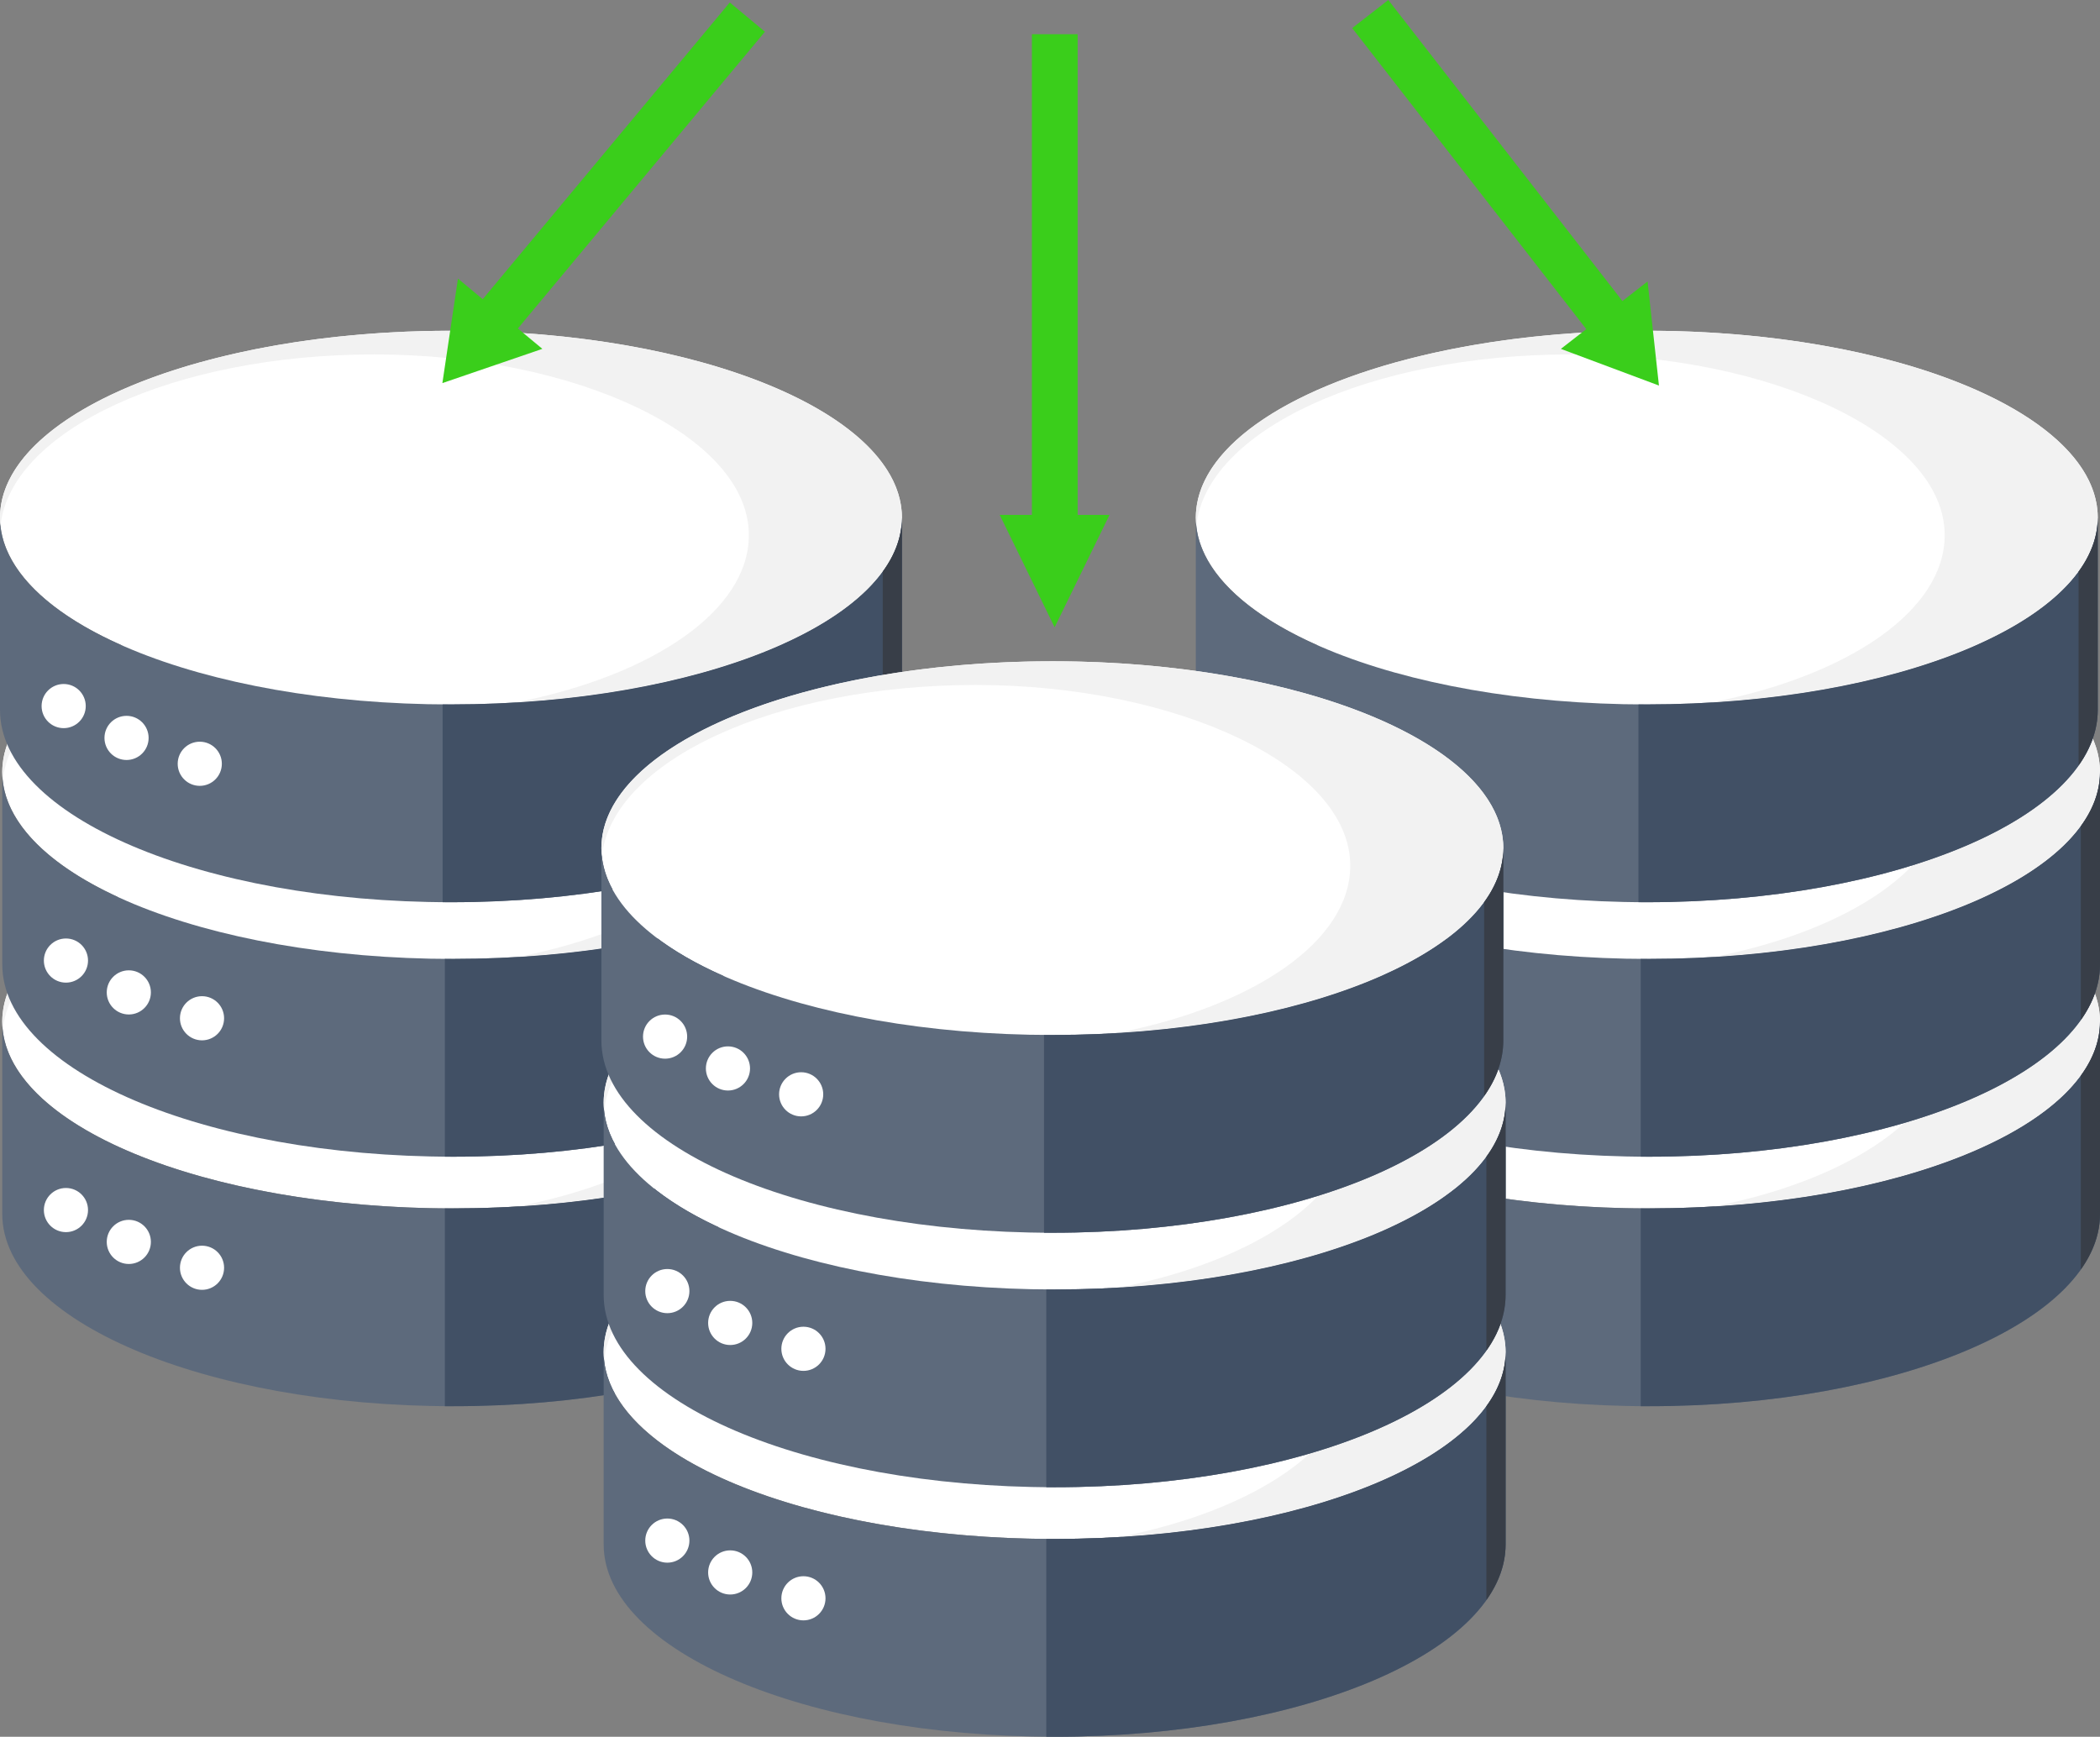 <?xml version="1.0" encoding="UTF-8"?><svg id="Layer_1" xmlns="http://www.w3.org/2000/svg" viewBox="0 0 1053.12 871.02"><rect x="0" y="0" width="1053.12" height="871.02" fill="#808080" stroke="none"/><g><ellipse cx="227.28" cy="512.34" rx="226.15" ry="93.71" fill="#fff"/><path d="M227.28,606.05c-124.9,0-226.15-41.96-226.15-93.71v96.45c0,53.27,101.25,96.45,226.15,96.45s226.15-43.18,226.15-96.45v-96.45c0,51.76-101.25,93.71-226.15,93.71Z" fill="#5d6a7c"/><circle cx="33.07" cy="606.87" r="11.07" fill="#fff"/><circle cx="64.6" cy="622.84" r="11.07" fill="#fff"/><circle cx="101.31" cy="635.81" r="11.07" fill="#fff"/><path d="M227.28,418.63c-124.9,0-226.15,41.96-226.15,93.71,0,1.41,.09,2.82,.24,4.21,4.95-47.92,87.02-86.04,187.53-86.04s187.77,40.57,187.77,90.62c0,37.95-48.35,70.45-116.94,83.95,109.52-6.52,193.7-45.56,193.7-92.75,0-51.76-101.25-93.71-226.15-93.71Z" fill="#f2f2f2"/><path d="M227.28,606.05c-1.72,0-2.46,.01-4.18,0v99.19c1.72,.02,2.45,0,4.18,0,124.9,0,226.15-43.18,226.15-96.45v-96.45c0,51.76-101.25,93.71-226.15,93.71Z" fill="#415065"/><path d="M443.81,539.44v97.24c6.24-8.83,9.62-18.19,9.62-27.89v-96.45c0,9.42-3.37,18.52-9.62,27.1Z" fill="#383e48"/><ellipse cx="227.28" cy="387.21" rx="226.15" ry="93.71" fill="#fff"/><path d="M227.28,480.92C102.39,480.92,1.14,438.97,1.14,387.21v96.45c0,53.27,101.25,96.45,226.15,96.45s226.15-43.18,226.15-96.45v-96.45c0,51.76-101.25,93.71-226.15,93.71Z" fill="#5d6a7c"/><circle cx="33.07" cy="481.74" r="11.07" fill="#fff"/><circle cx="64.6" cy="497.71" r="11.07" fill="#fff"/><circle cx="101.31" cy="510.68" r="11.07" fill="#fff"/><path d="M227.28,293.5C102.39,293.5,1.14,335.46,1.14,387.21c0,1.41,.09,2.82,.24,4.21,4.95-47.92,87.02-86.04,187.53-86.04s187.77,40.57,187.77,90.62c0,37.95-48.35,70.45-116.94,83.95,109.52-6.52,193.7-45.56,193.7-92.75,0-51.76-101.25-93.71-226.15-93.71Z" fill="#f2f2f2"/><path d="M227.28,480.92c-1.72,0-2.46,.01-4.18,0v99.19c1.72,.02,2.45,0,4.18,0,124.9,0,226.15-43.18,226.15-96.45v-96.45c0,51.76-101.25,93.71-226.15,93.71Z" fill="#415065"/><path d="M443.81,414.31v97.24c6.24-8.83,9.62-18.19,9.62-27.89v-96.45c0,9.42-3.37,18.52-9.62,27.1Z" fill="#383e48"/><ellipse cx="226.15" cy="259.58" rx="226.15" ry="93.71" fill="#fff"/><path d="M226.15,353.29C101.25,353.29,0,311.34,0,259.58v96.45C0,409.3,101.25,452.48,226.15,452.48s226.15-43.18,226.15-96.45v-96.45c0,51.76-101.25,93.71-226.15,93.71Z" fill="#5d6a7c"/><circle cx="31.93" cy="354.11" r="11.07" fill="#fff"/><circle cx="63.46" cy="370.08" r="11.07" fill="#fff"/><circle cx="100.18" cy="383.05" r="11.07" fill="#fff"/><path d="M226.15,165.87C101.25,165.87,0,207.83,0,259.58c0,1.41,.09,2.82,.24,4.21,4.95-47.92,87.02-86.04,187.53-86.04s187.77,40.57,187.77,90.62c0,37.95-48.35,70.45-116.94,83.95,109.52-6.52,193.7-45.56,193.7-92.75,0-51.76-101.25-93.71-226.15-93.71Z" fill="#f2f2f2"/><path d="M226.15,353.29c-1.72,0-2.46,.01-4.18,0v99.19c1.72,.02,2.45,0,4.18,0,124.9,0,226.15-43.18,226.15-96.45v-96.45c0,51.76-101.25,93.71-226.15,93.71Z" fill="#415065"/><path d="M442.68,286.68v97.24c6.24-8.83,9.62-18.19,9.62-27.89v-96.45c0,9.42-3.37,18.52-9.62,27.1Z" fill="#383e48"/></g><g><ellipse cx="826.97" cy="512.34" rx="226.15" ry="93.71" fill="#fff"/><path d="M826.97,606.05c-124.9,0-226.15-41.96-226.15-93.71v96.45c0,53.27,101.25,96.45,226.15,96.45s226.15-43.18,226.15-96.45v-96.45c0,51.76-101.25,93.71-226.15,93.71Z" fill="#5d6a7c"/><circle cx="632.76" cy="606.87" r="11.07" fill="#fff"/><circle cx="664.29" cy="622.84" r="11.07" fill="#fff"/><circle cx="701.01" cy="635.81" r="11.07" fill="#fff"/><path d="M826.97,418.63c-124.9,0-226.15,41.96-226.15,93.71,0,1.41,.09,2.82,.24,4.21,4.95-47.92,87.02-86.04,187.53-86.04s187.77,40.57,187.77,90.62c0,37.95-48.35,70.45-116.94,83.95,109.52-6.52,193.7-45.56,193.7-92.75,0-51.76-101.25-93.71-226.15-93.71Z" fill="#f2f2f2"/><path d="M826.97,606.05c-1.72,0-2.46,.01-4.18,0v99.19c1.72,.02,2.45,0,4.18,0,124.9,0,226.15-43.18,226.15-96.45v-96.45c0,51.76-101.25,93.71-226.15,93.71Z" fill="#415065"/><path d="M1043.51,539.44v97.24c6.24-8.83,9.62-18.19,9.62-27.89v-96.45c0,9.42-3.37,18.52-9.62,27.1Z" fill="#383e48"/><ellipse cx="826.97" cy="387.21" rx="226.15" ry="93.71" fill="#fff"/><path d="M826.97,480.92c-124.9,0-226.15-41.96-226.15-93.71v96.45c0,53.27,101.25,96.45,226.15,96.45s226.15-43.18,226.15-96.45v-96.45c0,51.76-101.25,93.71-226.15,93.71Z" fill="#5d6a7c"/><circle cx="632.76" cy="481.74" r="11.07" fill="#fff"/><circle cx="664.29" cy="497.71" r="11.07" fill="#fff"/><circle cx="701.01" cy="510.68" r="11.07" fill="#fff"/><path d="M826.97,293.5c-124.9,0-226.15,41.96-226.15,93.71,0,1.41,.09,2.82,.24,4.21,4.95-47.92,87.02-86.04,187.53-86.04s187.77,40.57,187.77,90.62c0,37.95-48.35,70.45-116.94,83.95,109.52-6.52,193.7-45.56,193.7-92.75,0-51.76-101.25-93.71-226.15-93.71Z" fill="#f2f2f2"/><path d="M826.97,480.92c-1.72,0-2.46,.01-4.18,0v99.19c1.72,.02,2.45,0,4.18,0,124.9,0,226.15-43.18,226.15-96.45v-96.45c0,51.76-101.25,93.71-226.15,93.71Z" fill="#415065"/><path d="M1043.51,414.31v97.24c6.24-8.83,9.62-18.19,9.62-27.89v-96.45c0,9.42-3.37,18.52-9.62,27.1Z" fill="#383e48"/><ellipse cx="825.84" cy="259.58" rx="226.15" ry="93.71" fill="#fff"/><path d="M825.84,353.29c-124.9,0-226.15-41.96-226.15-93.71v96.45c0,53.27,101.25,96.45,226.15,96.45s226.15-43.18,226.15-96.45v-96.45c0,51.76-101.25,93.71-226.15,93.71Z" fill="#5d6a7c"/><circle cx="631.63" cy="354.11" r="11.07" fill="#fff"/><circle cx="663.15" cy="370.08" r="11.07" fill="#fff"/><circle cx="699.87" cy="383.05" r="11.07" fill="#fff"/><path d="M825.84,165.87c-124.9,0-226.15,41.96-226.15,93.71,0,1.41,.09,2.82,.24,4.21,4.95-47.92,87.02-86.04,187.53-86.04s187.77,40.57,187.77,90.62c0,37.95-48.35,70.45-116.94,83.95,109.52-6.52,193.7-45.56,193.7-92.75,0-51.76-101.25-93.71-226.15-93.71Z" fill="#f2f2f2"/><path d="M825.84,353.29c-1.72,0-2.46,.01-4.18,0v99.19c1.72,.02,2.45,0,4.18,0,124.9,0,226.15-43.18,226.15-96.45v-96.45c0,51.76-101.25,93.71-226.15,93.71Z" fill="#415065"/><path d="M1042.37,286.68v97.24c6.24-8.83,9.62-18.19,9.62-27.89v-96.45c0,9.42-3.37,18.52-9.62,27.1Z" fill="#383e48"/></g><g><ellipse cx="528.88" cy="678.11" rx="226.15" ry="93.71" fill="#fff"/><path d="M528.88,771.82c-124.9,0-226.15-41.96-226.15-93.71v96.45c0,53.27,101.25,96.45,226.15,96.45s226.15-43.18,226.15-96.45v-96.45c0,51.76-101.25,93.71-226.15,93.71Z" fill="#5d6a7c"/><circle cx="334.66" cy="772.64" r="11.07" fill="#fff"/><circle cx="366.19" cy="788.61" r="11.07" fill="#fff"/><circle cx="402.91" cy="801.58" r="11.07" fill="#fff"/><path d="M528.88,584.4c-124.9,0-226.15,41.96-226.15,93.71,0,1.41,.09,2.82,.24,4.21,4.95-47.92,87.02-86.04,187.53-86.04s187.77,40.57,187.77,90.62c0,37.95-48.35,70.45-116.94,83.95,109.52-6.52,193.7-45.56,193.7-92.75,0-51.76-101.25-93.71-226.15-93.71Z" fill="#f2f2f2"/><path d="M528.88,771.82c-1.72,0-2.46,.01-4.18,0v99.19c1.72,.02,2.45,0,4.18,0,124.9,0,226.15-43.18,226.15-96.45v-96.45c0,51.76-101.25,93.71-226.15,93.71Z" fill="#415065"/><path d="M745.41,705.21v97.24c6.24-8.83,9.62-18.19,9.62-27.89v-96.45c0,9.42-3.37,18.52-9.62,27.1Z" fill="#383e48"/><ellipse cx="528.88" cy="552.98" rx="226.15" ry="93.71" fill="#fff"/><path d="M528.88,646.69c-124.9,0-226.15-41.96-226.15-93.71v96.45c0,53.27,101.25,96.45,226.15,96.45s226.15-43.18,226.15-96.45v-96.45c0,51.76-101.25,93.71-226.15,93.71Z" fill="#5d6a7c"/><circle cx="334.66" cy="647.51" r="11.07" fill="#fff"/><circle cx="366.19" cy="663.48" r="11.07" fill="#fff"/><circle cx="402.91" cy="676.45" r="11.07" fill="#fff"/><path d="M528.88,459.27c-124.9,0-226.15,41.96-226.15,93.71,0,1.41,.09,2.82,.24,4.21,4.95-47.92,87.02-86.04,187.53-86.04s187.77,40.57,187.77,90.62c0,37.95-48.35,70.45-116.94,83.95,109.52-6.52,193.7-45.56,193.7-92.75,0-51.76-101.25-93.71-226.15-93.71Z" fill="#f2f2f2"/><path d="M528.88,646.69c-1.72,0-2.46,.01-4.18,0v99.19c1.72,.02,2.45,0,4.18,0,124.9,0,226.15-43.18,226.15-96.45v-96.45c0,51.76-101.25,93.71-226.15,93.71Z" fill="#415065"/><path d="M745.41,580.08v97.24c6.24-8.83,9.62-18.19,9.62-27.89v-96.45c0,9.42-3.37,18.52-9.62,27.1Z" fill="#383e48"/><ellipse cx="527.74" cy="425.35" rx="226.15" ry="93.71" fill="#fff"/><path d="M527.74,519.06c-124.9,0-226.15-41.96-226.15-93.71v96.45c0,53.27,101.25,96.45,226.15,96.45s226.15-43.18,226.15-96.45v-96.45c0,51.76-101.25,93.71-226.15,93.71Z" fill="#5d6a7c"/><circle cx="333.53" cy="519.88" r="11.07" fill="#fff"/><circle cx="365.06" cy="535.85" r="11.07" fill="#fff"/><circle cx="401.77" cy="548.82" r="11.07" fill="#fff"/><path d="M527.74,331.64c-124.9,0-226.15,41.96-226.15,93.71,0,1.41,.09,2.82,.24,4.21,4.95-47.92,87.02-86.04,187.53-86.04s187.77,40.57,187.77,90.62c0,37.95-48.35,70.45-116.94,83.95,109.52-6.52,193.7-45.56,193.7-92.75,0-51.76-101.25-93.71-226.15-93.71Z" fill="#f2f2f2"/><path d="M527.74,519.06c-1.72,0-2.46,.01-4.18,0v99.19c1.72,.02,2.45,0,4.18,0,124.9,0,226.15-43.18,226.15-96.45v-96.45c0,51.76-101.25,93.71-226.15,93.71Z" fill="#415065"/><path d="M744.27,452.45v97.24c6.24-8.83,9.62-18.19,9.62-27.89v-96.45c0,9.42-3.37,18.52-9.62,27.1Z" fill="#383e48"/></g><polygon points="259.7 164.74 383.6 15.91 365.97 1.23 242.07 150.05 229.66 139.72 221.85 192.13 271.98 174.96 259.7 164.74" fill="#3ace1b"/><polygon points="540.43 258.23 540.43 17.15 517.49 17.15 517.49 258.23 501.34 258.23 528.88 314.59 556.41 258.23 540.43 258.23" fill="#3ace1b"/><polygon points="813.62 150.97 696.22 0 678.11 14.09 795.5 165.06 782.76 174.97 831.94 193.36 826.23 141.17 813.62 150.97" fill="#3ace1b"/></svg>